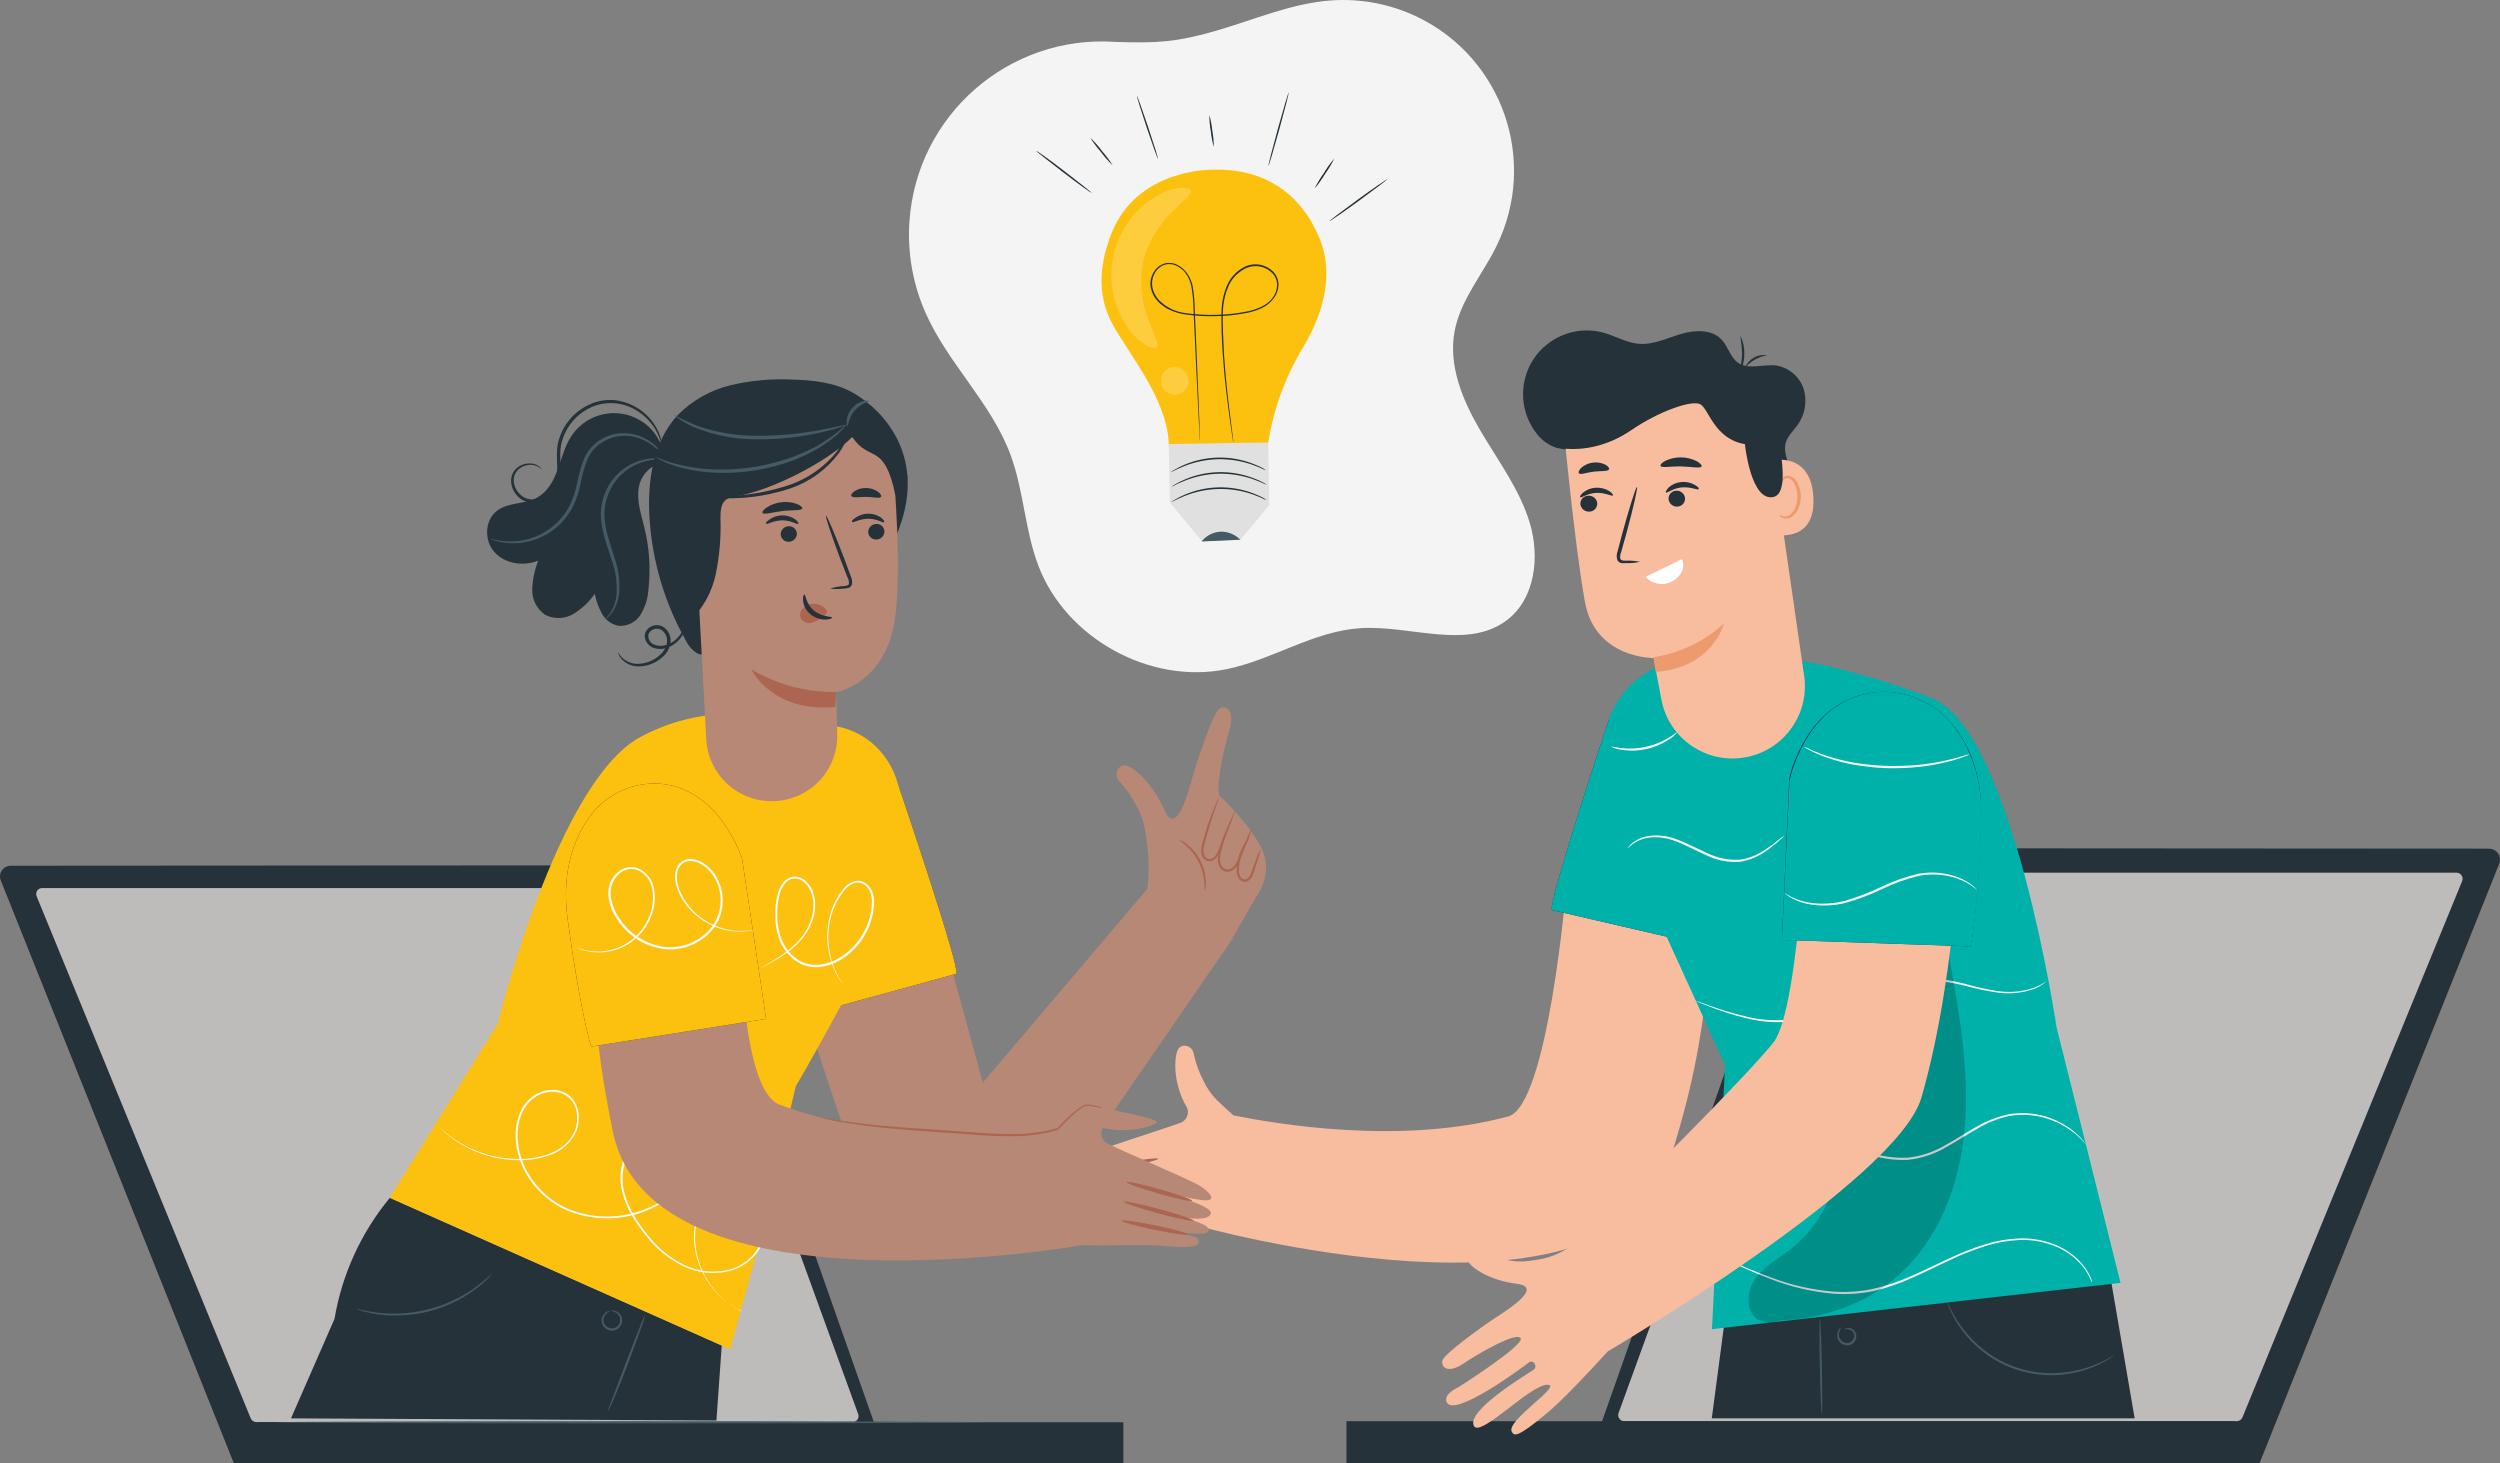 <?xml version="1.0" encoding="utf-8"?>
<svg xmlns="http://www.w3.org/2000/svg" id="Calque_2" data-name="Calque 2" viewBox="0 0 1417.32 829.61">
  <rect x="0" y="0" width="1417.32" height="829.61" fill="#808080" stroke="none"/>
  <defs>
    <style>
      .cls-1 {
        fill: #ab6550;
      }

      .cls-2 {
        fill: #f8bc9e;
      }

      .cls-3 {
        fill: #f5f4f5;
      }

      .cls-4 {
        fill: #fff;
      }

      .cls-5 {
        fill: #fbfbfb;
      }

      .cls-6 {
        fill: #e0e0e0;
      }

      .cls-7 {
        fill: #455a64;
      }

      .cls-8 {
        fill: #b78876;
      }

      .cls-9 {
        fill: #20274c;
      }

      .cls-10 {
        fill: #a36958;
      }

      .cls-11 {
        fill: #bdbcbb;
      }

      .cls-12 {
        fill: #ec9a6e;
      }

      .cls-13 {
        fill: #fcc00e;
      }

      .cls-14 {
        opacity: .2;
      }

      .cls-15 {
        fill: #263239;
      }

      .cls-16 {
        fill: #00b1aa;
      }
    </style>
  </defs>
  <g id="Calque_1-2" data-name="Calque 1">
    <g id="freepik--character-2--inject-2">
      <path class="cls-15" d="M1416.87,489.7l-135.67,339.35h-381.14l121.12-344.01c.88-2.49,3.23-4.16,5.87-4.17l384.02.25c3.45,0,6.25,2.78,6.25,6.23,0,.81-.15,1.61-.46,2.36Z"/>
      <path class="cls-11" d="M1395.87,499.49l-124.55,304.03c-.55,1.34-1.86,2.2-3.31,2.2h-347.05c-1.92.04-3.51-1.48-3.55-3.4,0-.42.06-.84.2-1.24l110.44-304.03c.51-1.4,1.84-2.33,3.33-2.32h361.28c1.92.01,3.47,1.58,3.45,3.5,0,.43-.09.86-.25,1.26Z"/>
      <polygon class="cls-15" points="1281.12 829.59 1277.74 829.59 763.35 829.59 763.35 805.71 1267.06 805.71 1281.12 829.59"/>
      <path class="cls-2" d="M888,502.87s-10.43,124.03-32.91,130.07c-61.18,16.43-131.16,4.27-155.73-.57-2.76-2.47-5.94-5.23-9.55-8.78-3.05-3.09-5.55-6.68-7.4-10.61-2.56-4.81-4.44-9.95-5.6-15.27-.59-4.93-6.78-6.66-8.98-2.69-2.2,3.97-3.11,19.14,5.13,32.96,1.38,3.32-.19,7.13-3.51,8.51-.32.13-.64.24-.98.32-10.38,3.85-46.99,15.22-52.91,18.01-5.25,2.47-10.34,6.96-4.81,7.87s35.77-3.45,35.77-3.45c0,0-39.74,4.93-38.75,10.66.67,3.97,11.37,5.87,37.32,0,0,0-32.71,4.27-36.11,7.7-7.72,7.75,31.67,2.98,31.67,2.98-27.58,3.58-27.28,2.15-27.58,5.92-.22,2.84,6.02,3.97,21.16,4.14,12.33.15,24.96,2.76,43.66,4.02h0s236.44,66.87,268.88-37.17c17.54-56.09,17.64-77.43,23.71-114.19"/>
      <path class="cls-10" d="M657.21,678.82c0,.69-8.31,2.15-18.8,3.23s-19.02,1.43-19.04.72,8.36-2.15,18.8-3.23,18.94-1.41,19.04-.72Z"/>
      <path class="cls-10" d="M656.96,668.09c0,.69-8.78,2.74-19.73,4.56-10.95,1.83-20.13,2.76-20.25,2.1s8.76-2.74,19.73-4.59,20.13-2.76,20.25-2.07Z"/>
      <path class="cls-10" d="M656.61,656.94c.12.69-8.24,2.76-18.67,4.64s-19.02,2.84-19.14,2.17,8.24-2.79,18.67-4.66,19.02-2.84,19.14-2.15Z"/>
      <polygon class="cls-15" points="1194.83 714.56 1210.2 804.08 970.46 804.08 979.64 734.52 1194.83 714.56"/>
      <path class="cls-9" d="M912.39,407.11s-34.86,104.66-32.61,108.83l76.69,17.79-44.08-126.62Z"/>
      <path class="cls-16" d="M912.39,407.11s-34.86,104.66-32.61,108.83l76.69,17.79-44.08-126.62Z"/>
      <path class="cls-16" d="M977.98,603.71l-7.4,149.81,231.6-26.22-36.24-144.8s-24.91-167.89-70.33-186.49c-15.74-6.11-31.83-11.29-48.18-15.52-28.93-8.21-59.23-10.46-89.05-6.61l-4.66.62c-18.88,2.08-34.92,14.73-41.34,32.61,0,0-.81,51.55,15.02,85.69l50.57,110.9Z"/>
      <path class="cls-7" d="M1032.82,801.25c-.35,0-.86-12.16-1.13-27.13-.27-14.97-.22-27.13,0-27.13s.89,12.19,1.16,27.13c.27,14.95.42,27.13-.02,27.13Z"/>
      <path class="cls-7" d="M1045.6,753.69s.25-.39,1.01-.67c2.43-.68,4.95.73,5.63,3.16.13.45.18.92.17,1.38-.06,2.23-1.48,4.19-3.58,4.93-2.09.6-4.34-.03-5.82-1.63-1.16-1.26-1.68-2.99-1.41-4.69.52-2.86,2.27-3.82,2.29-3.68-.71,1.15-1.18,2.43-1.38,3.77-.21,2.59,1.72,4.87,4.31,5.08.54.04,1.08,0,1.61-.15,1.57-.58,2.66-2.01,2.81-3.68.09-1.37-.61-2.67-1.8-3.35-1.17-.65-2.55-.83-3.85-.49Z"/>
      <path class="cls-7" d="M1198.66,768.34c-.28.28-.6.52-.94.72-.89.67-1.82,1.29-2.79,1.85-3.54,2.13-7.29,3.88-11.2,5.2-26.64,9.32-56.23-.22-72.4-23.36-2.38-3.35-4.4-6.95-6.02-10.73-.62-1.33-.94-2.47-1.21-3.13s-.35-1.11-.3-1.13.72,1.46,1.95,4.05c4.43,9.11,10.87,17.09,18.85,23.34,11.66,9.24,26.26,13.95,41.12,13.27,6.03-.23,12-1.29,17.74-3.16,3.87-1.24,7.62-2.84,11.2-4.79,1.29-.79,2.62-1.5,4-2.12Z"/>
      <path class="cls-5" d="M1011.65,473.69c-.84.98-1.76,1.88-2.76,2.69-2.6,2.35-5.36,4.52-8.26,6.49-4.33,3.04-9.32,5.01-14.55,5.75-6.47.37-12.93-.93-18.75-3.77-6.24-2.74-11.84-5.92-17.27-7.89-4.75-1.93-9.9-2.66-15-2.12-3.43.38-6.7,1.65-9.5,3.68-1.92,1.48-2.74,2.61-2.84,2.47.13-.31.32-.59.54-.84.59-.76,1.26-1.46,2-2.07,2.78-2.26,6.12-3.7,9.67-4.17,5.25-.69,10.59-.04,15.52,1.9,5.6,1.95,11.25,5.13,17.39,7.82,5.63,2.77,11.86,4.07,18.13,3.77,5.08-.65,9.94-2.47,14.18-5.33,2.92-1.89,5.74-3.93,8.44-6.12.96-.83,1.98-1.58,3.06-2.24Z"/>
      <path class="cls-5" d="M950.9,415.1c-1.22,1.57-2.73,2.9-4.44,3.92-8.04,5.46-17.87,7.61-27.45,5.99-1.98-.21-3.91-.8-5.67-1.73,0-.2,2.24.42,5.8.84,9.35,1.06,18.79-1.01,26.84-5.87,3.08-1.85,4.79-3.33,4.93-3.16Z"/>
      <path class="cls-5" d="M1160.3,556.22c-.5.49-1.04.94-1.6,1.36-1.65,1.18-3.43,2.18-5.3,2.96-7.05,2.55-14.64,3.23-22.03,2-5.07-.76-10.09-1.8-15.05-3.11-5.67-1.53-11.44-2.65-17.27-3.33-6.4-.55-12.84-.08-19.09,1.38-6.75,1.62-13.36,3.82-19.73,6.56-13.15,5.45-25.58,11.4-37.86,13.94-10.86,2.27-22.1,1.98-32.83-.84-7.19-1.8-14.25-4.06-21.14-6.78l-5.62-2.24c-.65-.24-1.29-.53-1.9-.86.68.15,1.35.36,2,.62l5.7,2.02c6.92,2.53,13.99,4.66,21.16,6.36,10.61,2.65,21.69,2.85,32.39.57,12.09-2.47,24.42-8.49,37.62-13.99,6.42-2.77,13.08-4.97,19.88-6.59,6.38-1.47,12.96-1.92,19.49-1.33,5.83.73,11.61,1.89,17.27,3.48,4.87,1.34,9.81,2.42,14.8,3.26,7.26,1.3,14.73.75,21.73-1.58,2.61-.98,5.09-2.28,7.4-3.85Z"/>
      <path class="cls-5" d="M976.75,647.84s0-.17.32-.47l1.06-1.36c1.46-1.63,3.12-3.07,4.93-4.29,2.89-1.94,6.06-3.43,9.4-4.39,4.43-1.26,9.03-1.83,13.64-1.68,10.31.15,21.93,4.42,34.12,9.87,6.34,2.92,12.84,5.49,19.46,7.7,7.06,2.41,14.51,3.46,21.95,3.08,7.41-.8,14.55-3.17,20.97-6.96,6.39-3.45,12.21-7.4,18.11-10.63,5.54-3.24,11.55-5.59,17.81-6.96,13.64-2.42,27.65,1.43,38.14,10.48,2.26,1.9,4.26,4.09,5.94,6.51-.16-.12-.3-.26-.42-.42-.32-.32-.69-.74-1.13-1.23-.6-.7-1.24-1.36-1.92-1.97-.88-.88-1.81-1.7-2.79-2.47-6.16-5.05-13.5-8.44-21.34-9.87-5.38-.97-10.9-.97-16.28,0-6.13,1.38-12.01,3.72-17.42,6.93-5.85,3.23-11.64,7.2-18.08,10.71-6.57,3.89-13.89,6.32-21.49,7.13-7.61.37-15.22-.7-22.42-3.16-6.66-2.25-13.19-4.86-19.56-7.82-12.14-5.48-23.58-9.74-33.7-10.04-4.51-.18-9.03.31-13.39,1.48-3.29.89-6.43,2.28-9.3,4.12-2.44,1.61-4.66,3.52-6.61,5.7Z"/>
      <path class="cls-5" d="M1185.93,726.97c-1.16-2.81-2.63-5.48-4.37-7.97-5.08-6.59-12.1-11.41-20.08-13.76-5.43-1.74-11.13-2.5-16.82-2.24-6.55.31-13.02,1.48-19.27,3.48-6.92,2.2-13.68,4.89-20.23,8.04-6.86,3.18-13.86,6.76-21.26,9.99-7.13,3.25-14.56,5.78-22.2,7.52-7.21,1.43-14.57,1.91-21.9,1.43-12.39-1.03-24.57-3.86-36.14-8.41-9.87-3.72-17.61-7.4-22.97-9.87l-6.09-2.96-1.58-.81-.52-.32c.21.03.41.1.59.2l1.6.69,6.22,2.76c5.38,2.47,13.17,5.85,23.06,9.47,11.5,4.38,23.57,7.09,35.84,8.07,7.22.45,14.47-.05,21.56-1.48,7.63-1.7,15.07-4.18,22.2-7.4,7.4-3.21,14.36-6.76,21.26-9.87,6.6-3.16,13.42-5.85,20.4-8.04,6.34-2,12.92-3.15,19.56-3.4,5.86-.22,11.71.62,17.27,2.47,8.1,2.49,15.18,7.51,20.2,14.33,1.3,1.87,2.38,3.88,3.23,5.99.22.69.42,1.23.57,1.68-.04.14-.09.28-.15.42Z"/>
      <g class="cls-14">
        <path d="M1009.41,748.56c23.51-.94,47.04-8.78,65.02-23.95,24.67-20.77,36.78-53.38,39.47-85.5,2.69-32.12-3.03-64.14-8.73-95.96-22.01,30.84-39.9,64.43-53.21,99.9-8.73,23.29-16.4,48.72-35.74,64.33-6.91,5.57-15.15,9.74-20.55,16.77s-6.56,18.62.62,23.85l6.36,2.07"/>
      </g>
      <path class="cls-2" d="M839.55,709.57c4.69,2.27,9.67,3.87,14.8,4.76,4.05.88,8.22,1.06,12.33.54,1.92-.25,3.72-.52,5.45-.79,7.94-1.28,15.37-4.76,21.44-10.04,26.71-23.21,99.04-96.57,111.94-113.17,15.54-19.96,19.91-151.88,19.91-151.88l86.78,14.21s-1.55,95.07-22.89,169.05c-13.59,47.04-177.61,143.81-177.8,143.91-12.16,13.32-25.83,27.75-34.24,34.78-17.49,14.65-18.82,13.12-20.18,10.78-3.65-6.24,29.77-26.94,20.01-26.67-9.77.27-37.94,30.07-41.49,23.38-4.64-8.73,30.79-29.75,33.65-31.75s0-6.22-2.47-4.27c-3.58,2.79-41.93,31.23-46.52,22.72-2.47-4.74,6.34-8.56,6.34-8.56,0,0,37.82-23.95,35.5-27.9s-25.01,9.3-32.36,14.33-12.53,3.55-12.09-1.48c.32-3.43,22.4-19.39,29.77-24.2,7.38-4.81,27.78-17.64,12.56-19.49s-26.2-9.05-27.82-13.05,3.33-7.75,7.4-5.23Z"/>
      <path class="cls-9" d="M1058.1,393.25c16.6-3.4,33.79,1.89,45.61,14.04,10.11,10.53,20.28,28.17,19.41,56.12-1.7,54.54-5.99,73.14-5.99,73.14l-106.93-3.7,4.19-91.64s8.26-40.48,43.71-47.95Z"/>
      <path class="cls-16" d="M1058.1,393.25c16.6-3.4,33.79,1.89,45.61,14.04,10.11,10.53,20.42,29.6,19.56,57.5-1.68,54.54-6.14,71.76-6.14,71.76l-106.93-3.7,4.34-90.23s8.12-41.89,43.56-49.36Z"/>
      <path class="cls-5" d="M1121.18,504.77c0,.12-1.23-1.09-3.6-2.76-3.42-2.29-7.22-3.96-11.22-4.93-5.93-1.48-12.11-1.69-18.13-.62-7.3,1.72-14.39,4.24-21.14,7.52-6.84,3.3-13.97,5.99-21.29,8.02-6.08,1.43-12.36,1.73-18.55.89-4.18-.55-8.21-1.89-11.89-3.95-.99-.57-1.93-1.22-2.81-1.95-.33-.22-.63-.49-.89-.79,0-.12,1.33.94,3.92,2.29,3.7,1.83,7.69,3.02,11.79,3.5,6.07.69,12.22.3,18.16-1.16,7.23-2.07,14.27-4.76,21.04-8.04,6.85-3.31,14.05-5.83,21.46-7.52,6.18-1.04,12.51-.72,18.55.94,4.07,1.09,7.9,2.94,11.27,5.45.88.69,1.71,1.46,2.47,2.29.32.24.6.51.86.81Z"/>
      <path class="cls-5" d="M1116.81,427.56c-1.13.6-2.31,1.1-3.53,1.5-1.13.47-2.47.94-4.24,1.46s-3.58,1.11-5.72,1.58c-5.02,1.23-10.11,2.13-15.24,2.69-6.3.63-12.64.86-18.97.69-6.32-.25-12.62-.94-18.85-2.07-5.08-.96-10.08-2.31-14.95-4.05-1.88-.63-3.73-1.37-5.53-2.22-1.39-.57-2.74-1.23-4.05-1.97-1.16-.54-2.26-1.21-3.28-1.97,1.21.42,2.38.93,3.5,1.53,1.33.66,2.7,1.25,4.09,1.75,1.81.78,3.66,1.45,5.55,2.02,4.84,1.59,9.79,2.85,14.8,3.75,6.18,1.05,12.41,1.7,18.67,1.95,6.27.17,12.55-.02,18.8-.59,5.09-.53,10.15-1.35,15.15-2.47,2.17-.42,4.07-.91,5.75-1.38s3.13-.84,4.29-1.23c1.22-.44,2.47-.76,3.75-.96Z"/>
      <path class="cls-15" d="M1001.69,274.57c-.43,4.06,2.52,7.71,6.58,8.14,1.72.18,3.45-.24,4.89-1.21,4.39-3.16,3.95-9.87,2.2-14.8s-4.42-10.41-2.98-15.61c1.11-3.97,4.39-6.91,6.78-10.26,4.26-5.94,5.49-13.54,3.33-20.52-2.38-6.95-8.42-12.01-15.69-13.12-7.28-.84-15.57,2.64-21.53-1.6-4.34-3.06-5.53-9.03-9.13-12.95-5.57-6.07-15.32-5.65-23.24-3.28s-15.71,6.27-23.95,5.53c-6.86-.59-13.02-4.37-19.73-6.24-19.24-5.31-39.14,5.98-44.45,25.21-2.94,10.66-.84,22.09,5.7,31,3.05,4.49,7.58,7.76,12.8,9.23"/>
      <path class="cls-2" d="M989.6,429.33h0c-22.25,4.08-43.61-10.61-47.76-32.86-2.47-12.7-4.34-23.43-4.34-23.43,0,0-33.03.49-38.93-31.62-5.9-32.12-12.48-102.67-12.48-102.67l-.42-4.27c34.53-22.37,78.94-20.77,115.35-1.5l1.09,6.64,20.89,144.75c2.41,21.44-12.18,41.09-33.4,44.97Z"/>
      <path class="cls-4" d="M953.54,317l-20.65,10.01c3.88,4.31,10.23,5.33,15.27,2.47,9.03-5.23,5.38-12.48,5.38-12.48Z"/>
      <path class="cls-12" d="M937.36,372.6c14.91-2.26,28.81-8.9,39.94-19.07,0,0-5.97,24.84-38.58,27.41l-1.36-8.34Z"/>
      <path class="cls-2" d="M1003.66,261.27c.67-.35,23.68-5.87,24.45,21.9s-27.55,19.36-27.63,18.57,3.18-40.48,3.18-40.48Z"/>
      <path class="cls-12" d="M1008.82,291.76c.12,0,.49.32,1.33.69,1.16.46,2.46.46,3.63,0,2.89-1.16,5.23-5.9,5.23-10.9,0-2.39-.52-4.74-1.53-6.91-.59-1.74-1.99-3.09-3.75-3.6-1.15-.27-2.33.32-2.81,1.41-.37.79-.17,1.33-.32,1.38s-.62-.44-.42-1.6c.15-.69.52-1.32,1.06-1.78.75-.59,1.69-.87,2.64-.76,2.34.39,4.3,1.97,5.18,4.17,1.25,2.37,1.9,5.01,1.9,7.7,0,5.6-2.76,10.93-6.73,12.19-1.5.49-3.13.26-4.44-.62-.89-.69-1.06-1.31-.96-1.36Z"/>
      <path class="cls-15" d="M880.52,253.16s20.79,6.76,44.4-9.37c15.52-10.61,34.39-17.27,39.12-14.55,4.74,2.71,7.99,19.73,25.19,22.55,0,0,3.33,32.91,16.23,29.95,12.9-2.96-2.2-52.54-2.2-52.54l-32.83-17.46-35.77-1.8-37.86,9.55-20.03,16.23,3.75,17.46Z"/>
      <path class="cls-15" d="M1001.89,201.36c-4.91.9-9.39,3.42-12.7,7.15,2.11-5,7.33-7.94,12.7-7.15Z"/>
      <path class="cls-15" d="M986.69,190.43c1.57,3.15,2.33,6.64,2.22,10.16.05,2.52-.37,5.03-1.23,7.4-.28,1-.79,1.93-1.5,2.69.81-3.28,1.29-6.64,1.46-10.01-.1-5.62-1.23-10.14-.94-10.24Z"/>
      <path class="cls-15" d="M895.96,285.52c.12,2.61,2.32,4.64,4.93,4.54,2.51.05,4.58-1.93,4.64-4.44,0-.03,0-.05,0-.08-.11-2.55-2.23-4.56-4.79-4.51-2.49-.15-4.63,1.75-4.78,4.23,0,.08,0,.17,0,.25Z"/>
      <path class="cls-15" d="M895.84,281.9c.62.59,4.05-2.24,9.13-2.47s8.93,2.12,9.45,1.46c.25-.27-.39-1.36-2.07-2.47-2.27-1.41-4.93-2.08-7.6-1.92-2.64.11-5.17,1.07-7.23,2.74-1.5,1.26-1.97,2.39-1.68,2.66Z"/>
      <path class="cls-15" d="M945.94,282.91c.22,2.52,2.4,4.42,4.93,4.29,2.49-.04,4.48-2.09,4.44-4.58,0-.04,0-.09,0-.13-.22-2.52-2.4-4.42-4.93-4.29-2.48.02-4.47,2.05-4.45,4.53,0,.06,0,.12,0,.18Z"/>
      <path class="cls-15" d="M944.46,279.23c.64.54,3.95-2.47,9-2.91s9.03,1.68,9.52,1.01-.47-1.36-2.2-2.47c-2.34-1.31-5.03-1.86-7.7-1.58-2.62.26-5.1,1.34-7.08,3.08-1.36,1.46-1.8,2.61-1.55,2.86Z"/>
      <path class="cls-15" d="M929.83,318.53c-2.75-.57-5.56-.8-8.36-.67-1.31,0-2.47-.15-2.86-1.01-.23-1.33-.06-2.69.49-3.92.91-3.23,1.87-6.64,2.86-10.21,3.95-14.5,6.66-26.39,6.07-26.57s-4.24,11.54-8.24,26.02c-.94,3.58-1.85,6.98-2.69,10.26-.67,1.63-.73,3.45-.17,5.13.48.87,1.32,1.49,2.29,1.68.74.09,1.48.09,2.22,0,2.81.13,5.63-.11,8.39-.72Z"/>
      <path class="cls-15" d="M941.4,264.11c.64,1.33,5.62.2,11.62.32s10.98,1.31,11.64,0c.3-.62-.67-1.83-2.74-2.96-5.55-2.81-12.09-2.9-17.71-.25-2.1,1.09-3.08,2.27-2.81,2.89Z"/>
      <path class="cls-15" d="M895.12,268.31c1.01,1.06,4.37-.47,8.56-.94s7.82,0,8.51-1.26c.3-.62-.37-1.73-2.02-2.66-4.53-2.23-9.95-1.53-13.76,1.78-1.28,1.33-1.7,2.57-1.28,3.08Z"/>
    </g>
    <g id="freepik--character-1--inject-2">
      <path class="cls-15" d="M.41,499.07l132.19,330.54h371.05l-117.89-334.98c-.84-2.44-3.14-4.07-5.72-4.07l-374.01.25c-3.35.02-6.05,2.75-6.04,6.1,0,.74.14,1.47.41,2.16Z"/>
      <path class="cls-11" d="M20.76,508.1l121.39,296.01c.54,1.29,1.81,2.13,3.21,2.12h337.94c1.88.02,3.42-1.49,3.44-3.37,0-.39-.06-.78-.19-1.15l-107.55-296.01c-.51-1.35-1.81-2.25-3.26-2.24H23.97c-1.87-.04-3.41,1.44-3.45,3.31,0,.45.07.91.24,1.33Z"/>
      <polygon class="cls-15" points="132.6 829.59 135.91 829.59 636.86 829.59 636.86 806.33 146.32 806.33 132.6 829.59"/>
      <path class="cls-8" d="M712.59,507.68s9.25-12.01,3.01-25.85c-6.24-13.84-23.04-29.6-23.04-29.6-4.93-1.26,1.58-29.13,4.42-38.38s-.35-14.26-5.4-12.33c-3.43,1.38-12.78,29.43-15.37,38.6-1.41,4.93-4.05,14.8-7.25,20.28-2.66,4.46-5.72,5.87-8.81-1.13-6.78-15.44-17.69-24.82-22.2-25.33s-6.88,5.9-3.01,9.4c3.82,4.21,7.05,8.92,9.6,14.01,2.22,4,3.76,8.34,4.54,12.85.67,3.9,1.13,7.4,1.5,10.51.84,7.75.78,15.57-.2,23.31l-93.19,109.77-20.28-74.32-1.87-5.72-79.97,29.75c-2.47.62,17.27,58.83,29.6,94.99,6.13,17.91,19.7,32.3,37.22,39.47h0c28.01,11.47,60.23,2.3,78-22.2l99.48-144.43-2.15-1.46,2.02.91,13.35-23.09Z"/>
      <path class="cls-1" d="M700.1,459.4c-.15.93-.42,1.84-.79,2.71l-2.64,7.23-4.02,10.76c-.67,2.21-1.7,4.3-3.03,6.19-.88,1.04-2.09,1.73-3.43,1.95-1.45.19-2.9-.39-3.82-1.53-.87-1.06-1.37-2.38-1.43-3.75-.03-1.25.11-2.49.42-3.7.57-2.29,1.16-4.46,1.75-6.54,1.21-4.14,2.47-7.79,3.63-10.83s2.2-5.48,2.96-7.13c.33-.88.78-1.71,1.33-2.47-.2.92-.49,1.82-.86,2.69-.62,1.7-1.53,4.17-2.47,7.23-.94,3.06-2.22,6.73-3.35,10.85-.57,2.07-1.13,4.24-1.65,6.49-.77,2.11-.49,4.47.76,6.34.64.81,1.64,1.23,2.66,1.11,1.03-.18,1.97-.71,2.66-1.5,1.25-1.78,2.22-3.74,2.86-5.82l4.29-10.56,3.01-7.08c.3-.92.68-1.8,1.16-2.64Z"/>
      <path class="cls-1" d="M709.53,470.23c-.11.85-.34,1.68-.69,2.47-.52,1.5-1.33,3.65-2.47,6.31s-2.22,5.82-3.65,9.32c-.7,1.98-1.99,3.71-3.7,4.93-.97.67-2.13,1.01-3.31.99-1.24-.06-2.41-.59-3.28-1.48-1.59-1.71-2.33-4.05-2.02-6.36.22-2,.62-3.97,1.21-5.9.89-3.24,1.99-6.41,3.31-9.5,1.11-2.61,2.15-4.69,2.89-6.12.33-.76.76-1.47,1.28-2.12.2,0-1.31,3.28-3.33,8.58-1.18,3.1-2.18,6.26-3.01,9.47-.52,1.86-.88,3.76-1.09,5.67-.26,1.94.34,3.9,1.65,5.35,1.35,1.29,3.42,1.43,4.93.35,1.5-1.09,2.64-2.6,3.28-4.34l3.9-9.2c1.11-2.61,2.05-4.71,2.71-6.17.35-.82.82-1.58,1.38-2.27Z"/>
      <path class="cls-1" d="M714.71,481.21c-.4,2.4-1.03,4.75-1.87,7.03-.67,2.17-1.41,4.69-2.47,7.52-.49,1.66-1.62,3.06-3.13,3.9-.92.4-1.96.4-2.89,0-.92-.37-1.69-1.01-2.22-1.85-.86-1.59-1.21-3.41-.99-5.2.19-4.29,1.29-8.5,3.23-12.33.81-1.6,1.78-3.11,2.89-4.51.79-.99,1.31-1.48,1.38-1.43s-1.63,2.29-3.45,6.34c-1.04,2.37-1.81,4.85-2.29,7.4-.27,1.49-.43,3-.49,4.51-.17,1.54.12,3.09.81,4.46.66,1.27,2.18,1.83,3.5,1.28,1.19-.7,2.08-1.83,2.47-3.16.94-2.69,1.83-5.16,2.64-7.4.77-2.26,1.74-4.46,2.89-6.56Z"/>
      <path class="cls-1" d="M682.98,505.01c-.22,0,0-1.95-.25-4.93-.66-8.04-4.42-15.51-10.48-20.82-2.32-2.02-4-2.98-3.9-3.16,1.65.48,3.18,1.33,4.46,2.47,6.67,5.15,10.65,13.04,10.83,21.46.13,1.69-.1,3.39-.67,4.98Z"/>
      <path class="cls-15" d="M164.97,804.11l241.2,1.23,3.01-42.55-188.16-83.72c-16.3,19.73-27.12,43.41-31.38,68.65l-24.67,56.39"/>
      <path class="cls-7" d="M278.86,722.21c-.63.9-1.36,1.73-2.17,2.47-.88.95-1.82,1.84-2.81,2.66-1.25,1.16-2.57,2.25-3.95,3.26-1.63,1.28-3.33,2.46-5.11,3.53-2,1.28-4.07,2.46-6.19,3.53-9.78,4.94-20.52,7.7-31.48,8.07-2.37.13-4.75.13-7.13,0-2.07-.1-4.13-.31-6.17-.64-1.66-.22-3.31-.54-4.93-.96-1.27-.24-2.53-.57-3.75-.99-1.07-.24-2.1-.62-3.08-1.11,0-.27,4.51,1.23,11.99,2.17,1.85.2,3.9.44,6.09.47s4.56,0,7.03,0c10.74-.57,21.25-3.29,30.91-8.02,2.2-1.13,4.29-2.17,6.17-3.35,1.76-1.04,3.46-2.17,5.11-3.38,6.09-4.44,9.27-7.89,9.47-7.7Z"/>
      <path class="cls-7" d="M344.45,800.53c.79-2.79,1.77-5.52,2.91-8.19,2.05-5.33,4.61-12.11,7.4-19.59s5.53-14.21,7.62-19.54c.95-2.75,2.1-5.42,3.45-7.99-.65,2.83-1.53,5.61-2.61,8.31-1.78,4.93-4.32,12.01-7.25,19.73s-5.72,14.53-7.84,19.46c-1.06,2.47-1.95,4.44-2.61,5.8-.26.71-.62,1.38-1.06,2Z"/>
      <path class="cls-7" d="M345.8,743.25c-1.38.65-2.52,1.73-3.23,3.08-.69,1.41-.61,3.08.22,4.42,1.28,2.25,4.14,3.03,6.39,1.75,1.16-.66,1.99-1.8,2.27-3.11.38-1.52-.05-3.13-1.13-4.27-1.1-1.05-2.49-1.74-4-1.97,0,0,.44-.25,1.31-.2,1.25.12,2.42.66,3.33,1.53,1.45,1.31,2.07,3.3,1.63,5.2-.59,3.15-3.62,5.22-6.76,4.63-1.72-.32-3.21-1.41-4.04-2.95-.99-1.68-.99-3.77,0-5.45.59-1.1,1.54-1.97,2.69-2.47.81-.32,1.31-.27,1.33-.2Z"/>
      <path class="cls-9" d="M508.93,444.06s35.27,103.75,33.28,107.99l-71.36,19.56,38.09-127.56Z"/>
      <path class="cls-13" d="M508.93,444.06s35.27,103.75,33.28,107.99l-71.36,19.56,38.09-127.56Z"/>
      <path class="cls-13" d="M451.11,615.97l-22.52,95.54-14.63,53.45-193.02-85.89,61.27-98.67s33.55-137.23,80.88-162.58c34.41-18.45,63.64-12.04,68.01-12.04l41.12,5.7c.91.12,1.8.27,2.69.44,21.93,4.32,36.8,24.82,35.67,47.11-.89,17.86-3.87,48.08-13.72,70.67-13.2,30.37-45.76,86.26-45.76,86.26Z"/>
      <path class="cls-5" d="M421.11,743.52l-1.41-.64c-1.38-.64-2.71-1.36-4-2.17-4.96-3.1-9.29-7.1-12.78-11.79-5.61-7.43-8.91-16.36-9.47-25.65-.35-5.83.77-11.65,3.28-16.92,1.36-2.89,3.27-5.49,5.62-7.65,2.52-2.28,5.63-3.81,8.98-4.42,11.59-1.17,21.93,7.27,23.11,18.86,0,.02,0,.04,0,.06.3,4.01-.43,8.02-2.12,11.67-3.55,7.74-10.37,13.49-18.6,15.66-8.66,2.18-17.81,1.31-25.9-2.47-8.38-4.02-15.71-9.93-21.41-17.27-3.01-3.69-5.74-7.61-8.14-11.72-2.51-4.2-4.39-8.75-5.57-13.49-1.21-4.85-1.26-9.92-.17-14.8,1.1-5.05,3.81-9.61,7.72-13,4.15-3.38,9.49-4.93,14.8-4.29,2.66.29,5.21,1.25,7.4,2.79,2.15,1.6,3.84,3.72,4.93,6.17,2.07,4.95,2.17,10.5.27,15.52-1.95,4.84-5.23,9.03-9.45,12.09-16.48,11.44-37.61,13.84-56.24,6.39-8.56-3.67-15.93-9.65-21.29-17.27-5.16-7.22-8.07-15.8-8.36-24.67-.12-4.26.57-8.5,2.02-12.51,1.41-3.92,3.86-7.38,7.08-10.01,3.18-2.49,7.06-3.93,11.1-4.12,3.95-.25,7.83,1.09,10.78,3.72,2.71,2.61,4.39,6.12,4.74,9.87.39,3.54-.14,7.11-1.53,10.38-2.86,5.98-7.98,10.59-14.23,12.8-5.42,2.05-11.17,3.1-16.97,3.11-9.27.12-18.45-1.75-26.94-5.48-5.33-2.34-10.32-5.41-14.8-9.13-1.55-1.28-2.66-2.32-3.38-3.03s-1.09-1.11-1.09-1.11c0,0,.42.32,1.18,1.01s1.87,1.7,3.43,2.94c11.82,9.37,26.53,14.35,41.61,14.09,5.7-.03,11.35-1.1,16.68-3.16,2.88-1.15,5.56-2.74,7.94-4.71,2.51-2.05,4.48-4.69,5.75-7.67,1.31-3.11,1.81-6.51,1.43-9.87-.34-3.52-1.92-6.8-4.46-9.25-2.77-2.43-6.39-3.65-10.06-3.4-3.83.18-7.5,1.55-10.51,3.92-3.05,2.53-5.37,5.84-6.71,9.57-1.39,3.87-2.04,7.97-1.9,12.09.29,8.66,3.14,17.04,8.19,24.08,5.23,7.45,12.44,13.3,20.82,16.87,18.21,7.28,38.86,4.93,54.96-6.27,4.03-2.92,7.16-6.91,9.03-11.52,1.78-4.7,1.7-9.9-.25-14.53-1-2.26-2.58-4.22-4.59-5.67-2.03-1.37-4.37-2.21-6.81-2.47-4.92-.54-9.84.91-13.69,4.02-3.73,3.2-6.33,7.53-7.4,12.33-1.06,4.71-1.01,9.6.15,14.28,2.27,9.37,7.72,17.49,13.47,24.67,5.58,7.19,12.75,13,20.94,16.97,7.84,3.67,16.71,4.54,25.11,2.47,7.92-2.07,14.5-7.58,17.91-15.02,1.65-3.46,2.36-7.3,2.07-11.13-1.04-11.05-10.84-19.17-21.9-18.13-.01,0-.02,0-.03,0-3.19.56-6.15,2-8.56,4.17-2.28,2.1-4.14,4.61-5.48,7.4-2.45,5.14-3.58,10.81-3.28,16.5.5,9.19,3.69,18.02,9.18,25.41,3.41,4.69,7.65,8.72,12.51,11.89,1.26.82,2.56,1.56,3.9,2.24l1.38.39Z"/>
      <path class="cls-5" d="M479.03,559.23s-.17-.17-.47-.54l-1.31-1.63c-1.6-2.16-2.97-4.48-4.12-6.91-4.13-9.1-5.22-19.29-3.11-29.06,1.37-6.79,4.51-13.1,9.1-18.28,1.38-1.41,3.07-2.48,4.93-3.11,2-.64,4.17-.44,6.02.57,1.84,1.05,3.3,2.64,4.19,4.56.85,1.94,1.3,4.04,1.31,6.17-.08,8.84-3.17,17.38-8.76,24.22-2.9,3.64-6.43,6.71-10.43,9.08-4.13,2.5-8.84,3.89-13.67,4.05-4.89.04-9.63-1.71-13.32-4.93-3.56-3.06-6.25-7.01-7.79-11.45-1.46-4.24-2.16-8.69-2.1-13.17-.08-4.28.45-8.55,1.58-12.68.59-2.02,1.55-3.92,2.81-5.6,1.26-1.72,3.1-2.93,5.18-3.4,2.04-.4,4.16-.02,5.94,1.06,1.66,1.03,3.07,2.41,4.14,4.05,1,1.52,1.76,3.18,2.24,4.93.47,1.71.73,3.48.76,5.25.07,3.32-.48,6.63-1.63,9.74-1.98,5.35-5.23,10.13-9.47,13.94-3.16,2.85-6.59,5.37-10.24,7.55-3.01,1.8-5.4,3.06-7.03,3.9l-1.85.94c-.21.13-.43.23-.67.3l.59-.39,1.8-1.06c1.58-.91,3.95-2.24,6.88-4.09,3.58-2.23,6.93-4.8,10.01-7.67,4.09-3.76,7.21-8.46,9.1-13.69,1.07-3.02,1.58-6.22,1.5-9.42-.04-1.67-.31-3.33-.79-4.93-.44-1.69-1.16-3.29-2.12-4.74-.97-1.5-2.28-2.76-3.82-3.68-1.53-.95-3.37-1.27-5.13-.91-3.65.74-5.97,4.49-7.13,8.24-1.05,4.03-1.55,8.17-1.48,12.33-.04,4.34.66,8.65,2.07,12.75,1.46,4.22,4.02,7.97,7.4,10.88,3.46,3.02,7.91,4.66,12.51,4.61,4.6-.17,9.08-1.5,13.02-3.87,3.87-2.28,7.3-5.25,10.11-8.76,5.4-6.62,8.41-14.87,8.53-23.41,0-1.96-.4-3.9-1.18-5.7-.78-1.7-2.06-3.12-3.68-4.07-1.58-.86-3.44-1.04-5.16-.52-1.68.59-3.2,1.56-4.44,2.84-4.53,5.03-7.66,11.17-9.08,17.79-1.24,5.43-1.48,11.04-.69,16.55.57,4.17,1.7,8.24,3.35,12.11,1.11,2.42,2.4,4.74,3.87,6.96l1.21,1.7c.35.42.47.59.44.62Z"/>
      <path class="cls-8" d="M419.96,530.2s0,87.72,21.95,96.03c59.72,22.6,131.16,17.39,156.29,15.02,3.01-2.1,6.49-4.66,10.43-7.87l8.31-6.93s39.47,7.52,38.88,9.6-15.39,6.86-30.64,3.43c-1.71,3.21-.5,7.2,2.71,8.91.3.16.62.3.94.41,10.04,4.93,45.61,19.96,51.26,23.36,4.93,3.03,9.67,8.02,4.05,8.36-5.62.35-35.55-7.03-35.55-7.03,0,0,39.47,8.88,37.84,14.55-1.09,3.92-12.01,4.76-37.47-3.7,0,0,32.39,7.55,35.47,11.35,6.98,8.53-32.07-.2-32.07-.2,27.31,6.36,27.13,4.93,27.13,8.71,0,2.86-6.44,3.38-21.63,2.05-12.33-1.09-25.33.27-44.23-.35h0s-243.94,43.44-266.14-64.18c-11.99-58.04-9.87-79.45-12.33-116.95"/>
      <path class="cls-1" d="M635.82,692.07c-.17.67,8.14,2.96,18.55,5.13s18.92,3.31,19.04,2.61-8.19-2.98-18.53-5.13c-10.34-2.15-18.77-3.31-19.07-2.61Z"/>
      <path class="cls-1" d="M637.15,681.31c-.17.69,8.53,3.63,19.44,6.59s19.93,4.79,20.1,4.09-8.51-3.63-19.44-6.56c-10.93-2.94-19.91-4.79-20.1-4.12Z"/>
      <path class="cls-1" d="M638.58,670.16c-.2.69,7.99,3.6,18.28,6.54s18.8,4.76,18.99,4.07-7.99-3.6-18.28-6.54c-10.29-2.94-18.77-4.74-18.99-4.07Z"/>
      <path class="cls-9" d="M374.96,444.38c-16.08-1.4-31.69,5.86-40.97,19.07-8.29,11.59-15.91,30.24-12.16,57.89,7.4,53.97,13.3,71.98,13.3,71.98l99.19-15.71-13.57-90.53s-11.96-39.3-45.78-42.7Z"/>
      <path class="cls-13" d="M374.96,444.38c-16.08-1.4-31.69,5.86-40.97,19.07-8.29,11.59-15.91,30.24-12.16,57.89,7.4,53.97,13.3,71.98,13.3,71.98l99.19-15.71-13.57-90.53s-11.96-39.3-45.78-42.7Z"/>
      <path class="cls-1" d="M624.87,628.1c-.71-.03-1.42-.12-2.12-.27-1.38-.22-3.45-.64-6.04-1.01-1.41.12-2.75.65-3.85,1.53-1.43.97-2.78,2.03-4.07,3.18-3.14,2.83-6.11,5.83-8.9,9h0c-7.68,2.25-15.63,3.47-23.63,3.6-9.42.11-18.84-.28-28.22-1.16-22.74-1.6-43.41-2.86-58.26-4.93-7.4-.99-13.39-2.02-17.49-2.89-2.07-.39-3.63-.81-4.71-1.06-.56-.11-1.1-.26-1.63-.47.57,0,1.13.08,1.68.22l4.74.81c4.12.72,10.11,1.6,17.54,2.47,14.8,1.83,35.45,2.96,58.24,4.56,9.87.76,19.36,1.46,28.1,1.23,7.9-.09,15.75-1.22,23.36-3.35l-.22.15c2.85-3.16,5.9-6.15,9.13-8.93,1.33-1.16,2.75-2.22,4.24-3.16,1.23-.94,2.72-1.48,4.27-1.53,2.66.49,4.64.99,6.02,1.28.64.18,1.26.42,1.85.72Z"/>
      <path class="cls-5" d="M427.5,527.09c-.24.11-.5.18-.76.22l-2.29.49-3.77.37c-1.74.04-3.48-.03-5.2-.22-7.74-.87-15.04-4.06-20.94-9.15-2.57-2.13-4.82-4.63-6.68-7.4-2.13-3.03-3.69-6.43-4.61-10.01-.48-1.93-.64-3.93-.47-5.92.15-2.13.96-4.17,2.32-5.82,1.53-1.66,3.66-2.63,5.92-2.69,2.25,0,4.46.55,6.44,1.6,4.08,2.24,7.36,5.68,9.4,9.87,2.17,4.33,3.14,9.16,2.81,13.99-.29,5.06-2.1,9.91-5.2,13.91-6.67,8.45-17.2,12.89-27.9,11.77-10.59-1.4-20.07-7.24-26.1-16.06-3.02-4.04-4.91-8.81-5.5-13.81-.27-2.5.01-5.03.84-7.4.84-2.29,2.21-4.34,4-5.99,1.73-1.66,3.92-2.77,6.29-3.16,2.31-.36,4.68.03,6.76,1.11,3.93,2.09,6.75,5.81,7.7,10.16.91,3.94.91,8.03,0,11.96-.83,3.61-2.25,7.05-4.22,10.19-6,9.65-16.74,15.31-28.1,14.8-3.01-.09-6-.64-8.86-1.6-1-.32-1.96-.72-2.89-1.21,0,0,1.01.39,2.98.96,2.84.85,5.79,1.3,8.76,1.33,4.69.11,9.35-.82,13.64-2.74,5.67-2.57,10.43-6.78,13.67-12.09,1.9-3.04,3.26-6.37,4.05-9.87.86-3.78.86-7.71,0-11.5-.89-4.03-3.5-7.47-7.15-9.4-1.87-.97-4.01-1.32-6.09-.99-2.13.38-4.11,1.38-5.67,2.89-1.63,1.53-2.88,3.42-3.65,5.53-.74,2.18-1,4.49-.76,6.78.61,4.79,2.43,9.34,5.3,13.22,5.79,8.53,14.92,14.2,25.14,15.61,10.26,1.09,20.36-3.16,26.76-11.25,5.78-7.7,6.69-18.02,2.34-26.62-1-1.97-2.27-3.8-3.77-5.43-1.48-1.56-3.19-2.88-5.08-3.9-1.81-.99-3.84-1.5-5.9-1.5-1.95.02-3.81.85-5.13,2.29-1.23,1.47-1.96,3.29-2.1,5.2-.17,1.88-.03,3.77.39,5.6.88,3.47,2.36,6.76,4.39,9.72,1.8,2.76,3.97,5.25,6.46,7.4,2.2,1.91,4.62,3.57,7.2,4.93,4.14,2.22,8.64,3.67,13.3,4.29,3.99.46,8.03.29,11.96-.49Z"/>
      <path class="cls-15" d="M375.33,253.46c-5.33-15.05-21.86-22.93-36.91-17.6-5.93,2.1-11.01,6.08-14.48,11.33-3.75,5.67-5.35,12.33-7.72,18.87-2.37,6.54-5.85,12.88-11.84,16.11-7.01,3.8-16.23,2.47-22.6,7.4-7.1,5.3-7.4,17.02-1.33,23.58,6.07,6.56,16.31,7.99,24.67,4.71-2.02,5.19-3.16,10.67-3.38,16.23-.17,5.66,2.5,11.04,7.1,14.33,5.06,2.71,11.15,2.59,16.11-.3,4.85-2.89,9.02-6.81,12.21-11.47.8,3.92,2.17,7.7,4.07,11.22,1.95,3.55,5.34,6.07,9.3,6.91,4.99.43,9.8-1.93,12.51-6.14,2.6-4.18,4.15-8.93,4.51-13.84,1.43-12.05.64-24.27-2.32-36.04-1.85-7.55-4.46-15.27-3.01-22.89s8.95-14.8,16.38-12.48"/>
      <path class="cls-7" d="M278.09,305.48c.38.27.81.47,1.26.59,1.25.45,2.53.82,3.82,1.11,12.2,2.59,24.89-1.01,33.92-9.62,3.14-3.01,5.76-6.52,7.75-10.39,2.02-4.17,3.48-8.59,4.34-13.15.8-4.42,2.01-8.75,3.6-12.95,1.53-3.8,4.09-7.09,7.4-9.5,5.7-4.1,12.91-5.5,19.73-3.82,4.59,1.19,8.83,3.49,12.33,6.68,2.47,2.27,3.6,3.85,3.75,3.72s-.17-.47-.67-1.23c-.74-1.09-1.56-2.11-2.47-3.06-3.46-3.53-7.79-6.08-12.56-7.4-7.27-2-15.05-.66-21.21,3.68-3.61,2.58-6.41,6.13-8.09,10.24-1.68,4.3-2.94,8.75-3.77,13.3-.82,4.39-2.21,8.65-4.12,12.68-5.13,10.08-14.51,17.32-25.56,19.73-4.67,1-9.48,1.15-14.21.44-3.38-.64-5.2-1.23-5.25-1.06Z"/>
      <path class="cls-7" d="M343.14,351.04s.37-.17.99-.67c.93-.7,1.77-1.53,2.47-2.47,2.51-3.41,4.03-7.45,4.39-11.67.55-6.19-.16-12.42-2.1-18.33-1.87-6.66-4.76-13.72-5.87-21.41-1.12-7.22.31-14.6,4.05-20.87,3.03-5.14,7.51-9.28,12.88-11.89,3.64-1.77,7.57-2.87,11.59-3.23,1.5-.02,3-.13,4.49-.32-1.47-.43-3.01-.59-4.54-.47-4.19.07-8.32,1.01-12.14,2.74-5.76,2.56-10.6,6.81-13.89,12.19-4.06,6.64-5.64,14.51-4.44,22.2,1.16,8.07,4.14,15.15,6.09,21.66,1.96,5.67,2.8,11.67,2.47,17.66-.19,4.03-1.43,7.94-3.6,11.35-1.7,2.34-2.98,3.38-2.84,3.53Z"/>
      <path class="cls-15" d="M507.85,304.3c19.34-44.72-7.18-71.95-24.45-81.72-10.29-5.82-22.52-7.05-34.31-7.4-11.68-.56-23.38.51-34.76,3.18-11.42,2.71-21.86,8.58-30.09,16.95-14.13,15.15-17.27,37.57-16.03,58.24,1.53,24.44,8.57,48.23,20.6,69.56,1.33,2.86,3.42,5.3,6.04,7.05,2.77,1.7,6.37,1.04,8.36-1.53"/>
      <path class="cls-8" d="M474.69,415.96l-.72-23.53s27.5-4.56,33.2-40.45c2.84-17.86,1.95-47.11.44-71.04-1.31-20.9-19.31-36.78-40.21-35.47-.58.04-1.15.09-1.73.15l-62.24,6.59c-6.52.68-11.44,6.25-11.3,12.8h0l8.26,154.05c1,19.7,17.28,35.15,37,35.13h0c20.43.16,37.13-16.27,37.29-36.71,0-.5,0-1-.02-1.5Z"/>
      <path class="cls-15" d="M501.41,301.21c.02,2.5-1.95,4.56-4.44,4.66-2.45.18-4.57-1.65-4.76-4.1,0-.02,0-.05,0-.07-.02-2.49,1.95-4.54,4.44-4.64,2.43-.19,4.56,1.62,4.75,4.05,0,.03,0,.06,0,.1Z"/>
      <path class="cls-15" d="M501.28,296.06c-.59.59-4.07-2-9.03-1.97s-8.58,2.47-9.1,1.87.3-1.36,1.9-2.47c2.17-1.51,4.76-2.31,7.4-2.27,2.57,0,5.08.81,7.15,2.32,1.43,1.16,1.95,2.24,1.68,2.52Z"/>
      <path class="cls-15" d="M451.78,302.49c.02,2.5-1.95,4.56-4.44,4.66-2.45.18-4.57-1.65-4.76-4.1,0-.02,0-.05,0-.07-.02-2.49,1.95-4.54,4.44-4.64,2.45-.18,4.58,1.65,4.76,4.1,0,.02,0,.03,0,.05Z"/>
      <path class="cls-15" d="M452.59,296.97c-.57.59-4.07-1.97-9-1.97s-8.58,2.47-9.13,1.9.32-1.36,1.9-2.47c2.17-1.5,4.76-2.29,7.4-2.24,2.58,0,5.09.82,7.18,2.32,1.41,1.11,1.92,2.2,1.65,2.47Z"/>
      <path class="cls-15" d="M470.57,333.7c2.61-.83,5.31-1.32,8.04-1.46,1.26-.12,2.47-.37,2.66-1.23.11-1.31-.18-2.62-.84-3.75l-3.75-9.64c-5.18-13.72-8.95-24.99-8.39-25.19s5.2,10.76,10.41,24.45c1.23,3.4,2.47,6.61,3.58,9.69.79,1.52,1.02,3.26.67,4.93-.37.91-1.14,1.6-2.1,1.85-.7.2-1.42.3-2.15.3-2.7.35-5.44.37-8.14.05Z"/>
      <path class="cls-1" d="M473.98,392.31c-16.9.26-33.53-4.19-48.05-12.83,0,0,11.67,24.67,47.58,21.29l.47-8.46Z"/>
      <path class="cls-1" d="M468.38,345.64c-1.92-2.42-4.95-3.68-8.02-3.33-2.21.21-4.24,1.31-5.62,3.03-1.36,1.69-1.51,4.04-.39,5.9,1.64,1.82,4.21,2.47,6.51,1.65,2.33-.84,4.48-2.13,6.31-3.8.57-.39,1.05-.88,1.43-1.46.37-.56.37-1.29,0-1.85"/>
      <path class="cls-15" d="M456.04,337.03c.79,0,.81,5.33,5.4,9.13s10.34,3.23,10.38,4c0,.32-1.28,1.04-3.7,1.11-3.15.04-6.22-1.04-8.66-3.03-2.35-1.9-3.85-4.65-4.19-7.65-.25-2.15.35-3.55.76-3.55Z"/>
      <path class="cls-15" d="M454.81,288.29c-.47,1.36-5.43.72-11.22,1.43s-10.53,2.27-11.3,1.06c-.35-.57.47-1.85,2.47-3.13,2.51-1.63,5.38-2.63,8.36-2.94,2.98-.37,6-.01,8.81,1.04,2.02.86,3.11,1.95,2.89,2.54Z"/>
      <path class="cls-15" d="M499.46,281.7c-.89,1.13-4.29,0-8.39,0s-7.57.74-8.39-.44c-.35-.57.2-1.68,1.73-2.76,2.02-1.31,4.4-1.95,6.81-1.83,2.41.04,4.74.82,6.68,2.24,1.46,1.09,1.92,2.24,1.55,2.79Z"/>
      <path class="cls-15" d="M507.62,280.81c-6.27-30.59-14.8-18.48-24.45-33.08-13.96,14.13-46.1,30.41-65.71,33.62-2.04.15-4.01.79-5.75,1.85-3.01,2.24-3.26,6.59-3.26,10.36.39,10.63-.49,21.27-2.61,31.7-2.15,10.49-7.5,20.05-15.32,27.36-11.84-24.94-13.02-53.95-7.72-81.06,2.17-11.08,5.82-22.67,14.65-29.6,6.31-4.93,14.46-7.05,22.4-8.51,19.61-3.6,40.36-4.46,59.03,2.47,18.67,6.93,33.18,15.61,35.67,35.4"/>
      <path class="cls-7" d="M372,259.33c1.25.89,2.6,1.62,4.02,2.2,1.59.79,3.24,1.46,4.93,2l3.16,1.11,3.65.91c6.02,1.43,12.17,2.26,18.35,2.47,15.19.57,30.34-1.95,44.52-7.4,3.21-1.43,6.31-2.59,9.03-4.14l3.95-2.12,3.5-2.24c2-1.28,3.92-2.7,5.72-4.24l2.27-1.83,1.73-1.75c1.13-1.03,2.14-2.17,3.03-3.4-.32-.35-4.69,4.54-13.54,10.01l-3.48,2.1-3.95,1.97c-2.69,1.48-5.77,2.47-8.93,3.9-7,2.55-14.22,4.46-21.56,5.72-7.34,1.17-14.77,1.71-22.2,1.6-6.08-.14-12.14-.82-18.11-2.05-10.16-2.12-15.94-5.2-16.11-4.81Z"/>
      <path class="cls-7" d="M382.16,235.15c.92.94,1.96,1.77,3.08,2.47,1.26.94,2.6,1.76,4,2.47l2.59,1.41,3.03,1.28c11.24,4.34,23.2,6.48,35.25,6.29,11.98.02,23.92-1.31,35.6-3.97,4.49-1.01,8.07-2.02,10.48-2.84,1.3-.31,2.55-.79,3.72-1.43,0-.32-5.55,1.18-14.48,2.86-11.64,2.23-23.47,3.35-35.32,3.35-11.81.17-23.57-1.73-34.73-5.6-4.51-1.87-8.92-3.97-13.22-6.29Z"/>
      <path class="cls-7" d="M492.45,227.36c0-.22-1.23-.47-3.16,0-5.11,1.51-8.8,5.97-9.32,11.27-.12,1.97.35,3.13.59,3.11s.35-4.74,3.9-8.88,8.09-4.93,7.99-5.5Z"/>
      <path class="cls-15" d="M307.05,266.01c-.26-.5-.62-.93-1.06-1.28-1.25-1.09-2.8-1.77-4.44-1.95-2.59-.31-5.21.29-7.4,1.7-3.07,1.95-4.76,5.47-4.37,9.08.48,4.32,3.05,8.13,6.88,10.19,4.57,2.13,9.93,1.57,13.96-1.46,2.19-1.52,3.96-3.56,5.16-5.94,1.14-2.48,1.78-5.16,1.9-7.89.37-5.43-.57-10.9.42-16.23,2.13-10.21,9.37-18.61,19.17-22.2,8.04-2.75,16.9-1.66,24.03,2.96,4.86,3.04,8.79,7.36,11.35,12.48,1.78,3.65,2.15,5.94,2.47,5.9.03-.56-.04-1.12-.2-1.65-.32-1.57-.81-3.1-1.46-4.56-2.38-5.45-6.31-10.09-11.3-13.35-3.44-2.28-7.3-3.85-11.35-4.61-4.7-.86-9.55-.48-14.06,1.09-10.5,3.71-18.29,12.63-20.55,23.53-1.04,5.82,0,11.35-.39,16.48-.09,2.47-.66,4.9-1.68,7.15-1.02,2.11-2.56,3.92-4.46,5.28-3.47,2.67-8.12,3.25-12.14,1.5-3.39-1.77-5.7-5.07-6.22-8.86-.42-3.12.95-6.21,3.55-7.99,1.98-1.38,4.38-2.03,6.78-1.85,2.01.25,3.9,1.13,5.4,2.49Z"/>
      <path class="cls-15" d="M401.31,282.19c1.22.28,2.48.38,3.72.3h10.21c11.3-.19,22.5-2.12,33.2-5.72,10.82-3.76,20.27-10.68,27.13-19.86,2.01-2.79,3.63-5.85,4.81-9.08.5-1.16.81-2.39.94-3.65-1.93,4.17-4.24,8.15-6.91,11.89-6.96,8.63-16.2,15.14-26.67,18.8-10.53,3.52-21.49,5.61-32.59,6.22-4.64.12-9.27.49-13.86,1.11Z"/>
      <path class="cls-15" d="M350.37,369.86s.12,1.46,1.7,3.4c2.35,2.73,5.71,4.37,9.3,4.54,5.32.14,10.48-1.81,14.38-5.43,2.46-2.12,4.03-5.09,4.39-8.31.4-3.67-1.45-7.22-4.69-9-3.55-1.65-7.77-.16-9.5,3.35-.67,1.71-.53,3.63.37,5.23.78,1.48,2.01,2.67,3.53,3.38,2.72,1.14,5.78,1.2,8.53.15,2.34-.81,4.44-2.17,6.14-3.97,2.49-2.52,4.1-5.79,4.56-9.3.26-1.26.19-2.56-.22-3.77-.17,0,0,1.36-.54,3.65-.73,3.21-2.4,6.14-4.79,8.41-1.6,1.56-3.56,2.72-5.7,3.38-2.34.83-4.9.75-7.18-.22-2.38-1.04-3.61-3.68-2.89-6.17,1.33-2.43,4.31-3.43,6.83-2.29,2.47,1.44,3.86,4.21,3.55,7.05-.33,2.74-1.64,5.27-3.7,7.1-3.52,3.36-8.18,5.26-13.05,5.33-3.28-.05-6.42-1.35-8.78-3.63-1.63-1.68-2.1-2.96-2.27-2.89Z"/>
      <path class="cls-7" d="M556.17,806.33c0,.35-89.54.64-199.98.64s-200-.3-200-.64,89.52-.64,200-.64,199.98.3,199.98.64Z"/>
    </g>
    <g id="freepik--light-bulb--inject-2">
      <path class="cls-3" d="M632.19,23.75c-60.34-4.07-112.55,41.55-116.61,101.89-1.19,17.72,1.94,35.47,9.14,51.72,12.73,28.79,37.4,51.14,48.27,80.74,7.4,20.18,8.04,42.43,15.66,62.53,15.66,41.34,63.49,67.64,106.79,58.73,26-5.33,49.33-21.58,75.88-23.24,28.42-1.78,60.78,12.68,83.3-4.79,15.74-12.21,18.4-35.64,12.7-54.71-5.7-19.07-17.98-35.35-28.07-52.52-10.09-17.17-18.3-37-14.55-56.56,3.38-17.74,15.96-32.07,23.85-48.32,23.42-48.07,3.43-106.03-44.64-129.44-15.3-7.45-32.29-10.74-49.27-9.53-22.6,1.6-43.78,11.03-65.52,17.27-21.73,6.24-32.61,7.08-56.93,6.24"/>
      <path class="cls-13" d="M686.39,96.25s-41.81-.42-56.19,35.92c-14.38,36.34,2.1,53.87,8.53,64.55,6.44,10.68,23.73,33.92,23.88,55.82l56.17-.37c2.91-19.39,9.62-38.01,19.73-54.81,16.8-27.97,14.8-48.37,10.21-60.56s-19.56-42.35-62.33-40.55Z"/>
      <path class="cls-15" d="M699.14,250.69l-.15-.89c0-.62-.22-1.46-.39-2.47-.35-2.32-.81-5.65-1.43-9.87-1.16-8.61-2.89-21.12-3.97-36.66-.27-3.9-.49-7.97-.62-12.33-.12-4.37-.22-8.68,0-13.27.19-4.79,1.31-9.5,3.28-13.86,2.15-4.69,5.95-8.43,10.68-10.51,5.19-2.05,11.1-.86,15.1,3.03,2.05,2,3.19,4.76,3.16,7.62-.09,2.88-1.11,5.66-2.91,7.92-1.78,2.3-4.09,4.13-6.73,5.33-2.63,1.23-5.41,2.12-8.26,2.66-5.79,1.15-11.66,1.78-17.56,1.87-5.89.16-11.78-.18-17.61-1.01-2.88-.45-5.68-1.28-8.34-2.47-2.63-1.16-4.99-2.84-6.96-4.93-1.95-2.07-3.31-4.63-3.95-7.4-.59-2.78-.21-5.67,1.06-8.21,1.2-2.52,3.29-4.52,5.87-5.6,2.58-.93,5.43-.77,7.89.44,2.36,1.16,4.37,2.91,5.85,5.08,1.37,2.04,2.37,4.32,2.94,6.71.82,4.68,1.24,9.41,1.26,14.16.39,9.15.76,17.66,1.09,25.46.64,15.52,1.13,28.1,1.5,36.83.15,4.34.27,7.7.37,10.01v3.5-.89c0-.62,0-1.48-.15-2.47,0-2.32-.32-5.7-.54-10.01-.42-8.73-1.01-21.31-1.78-36.83-.35-7.77-.76-16.31-1.18-25.43-.03-4.71-.46-9.4-1.28-14.04-.51-2.38-1.45-4.65-2.79-6.68-1.4-2.06-3.31-3.71-5.55-4.79-2.27-1.13-4.9-1.28-7.28-.42-2.38,1.01-4.31,2.86-5.4,5.2-1.2,2.37-1.54,5.08-.99,7.67.6,2.65,1.91,5.1,3.77,7.08,3.97,4.02,9.19,6.57,14.8,7.25,5.77.84,11.61,1.17,17.44,1.01,5.84-.1,11.66-.72,17.39-1.85,2.79-.53,5.51-1.4,8.09-2.59,2.5-1.12,4.71-2.81,6.44-4.93,1.68-2.11,2.64-4.71,2.74-7.4.04-2.65-1.02-5.2-2.91-7.05-3.76-3.66-9.32-4.78-14.21-2.86-4.55,1.99-8.22,5.58-10.31,10.09-1.93,4.28-3.03,8.9-3.23,13.59-.3,4.54-.17,8.95,0,13.2s.32,8.31.54,12.19c1.01,15.54,2.66,28.02,3.72,36.68l1.26,9.87c.13,1.1.23,1.97.3,2.59,0,.22-.02.44-.05.67Z"/>
      <polygon class="cls-6" points="662.58 251.73 718.95 250.84 719.57 286.46 703.19 306 681.58 306.91 663.28 285.05 662.58 251.73"/>
      <path class="cls-7" d="M703.19,306c-2.97-3.03-7.06-4.69-11.3-4.59-4.19.26-8.07,2.29-10.68,5.57l21.98-.99Z"/>
      <path class="cls-15" d="M718.06,283.53c-.71-.21-1.4-.5-2.05-.86-1.28-.62-3.18-1.43-5.57-2.29-12.61-4.49-26.44-4.2-38.85.81-2.34.96-4.22,1.85-5.48,2.47-.64.37-1.31.69-2,.96.56-.49,1.17-.91,1.83-1.26,1.74-1.05,3.56-1.99,5.43-2.79,12.48-5.42,26.58-5.71,39.27-.81,1.89.71,3.74,1.53,5.53,2.47.67.38,1.3.82,1.9,1.31Z"/>
      <path class="cls-15" d="M718.14,274.89c-.7-.25-1.39-.55-2.05-.89-1.28-.59-3.18-1.43-5.57-2.27-6.26-2.2-12.86-3.27-19.49-3.16-6.64.15-13.2,1.49-19.36,3.97-2.47.94-4.22,1.85-5.48,2.47-.63.4-1.3.72-2,.96.57-.47,1.18-.89,1.83-1.26,1.75-1.03,3.56-1.96,5.43-2.76,12.48-5.42,26.58-5.71,39.27-.81,1.9.69,3.75,1.51,5.53,2.47.68.35,1.32.78,1.9,1.28Z"/>
      <path class="cls-15" d="M717.69,266.65c-.7-.22-1.38-.51-2.02-.86-1.31-.62-3.21-1.43-5.6-2.29-6.26-2.21-12.86-3.28-19.49-3.16-6.63.17-13.18,1.52-19.34,3.97-2.47.96-4.22,1.85-5.48,2.47-.65.37-1.32.7-2.02.96.56-.49,1.19-.91,1.85-1.26,1.74-1.05,3.54-1.98,5.4-2.79,12.49-5.41,26.6-5.7,39.3-.81,1.89.71,3.74,1.53,5.53,2.47.66.38,1.29.81,1.87,1.31Z"/>
      <g class="cls-14">
        <path class="cls-4" d="M655.85,196.79c-.76.86-2.71.72-5.53-.74-3.86-2.19-7.22-5.15-9.87-8.71-4.05-5.27-7-11.3-8.66-17.74-4.39-16.36-.56-33.84,10.26-46.87,4.19-5.16,9.38-9.42,15.27-12.51,3.88-2.12,8.15-3.42,12.56-3.8,3.13-.15,4.93.52,5.33,1.63.72,2.47-4.54,5.77-10.8,12.14-3.61,3.6-6.8,7.61-9.5,11.94-3.17,5.07-5.48,10.64-6.81,16.48-1.21,5.86-1.45,11.87-.72,17.81.66,5.06,1.88,10.02,3.65,14.8,3.06,8.41,6.44,13.69,4.81,15.57Z"/>
      </g>
      <g class="cls-14">
        <path class="cls-4" d="M673.86,216.73c-.46,4.33-4.35,7.47-8.69,7.01-4.33-.46-7.47-4.35-7.01-8.69.43-4.05,3.88-7.11,7.95-7.05,4.53.3,7.99,4.19,7.75,8.73Z"/>
      </g>
      <path class="cls-15" d="M618.97,109.42c-.15.17-7.4-4.93-15.98-11.54s-15.59-12.06-15.47-12.33,7.4,4.93,15.98,11.54c8.58,6.61,15.61,12.14,15.47,12.33Z"/>
      <path class="cls-15" d="M630.79,93.76c-2.44-2.35-4.68-4.9-6.68-7.62-2.23-2.54-4.25-5.25-6.04-8.12,2.45,2.34,4.7,4.89,6.71,7.62,2.24,2.53,4.25,5.24,6.02,8.12Z"/>
      <path class="cls-15" d="M656.52,90.16c-.22,0-3.08-7.87-6.39-17.74s-5.8-17.96-5.57-18.03,3.08,7.87,6.39,17.74c3.31,9.87,5.8,17.96,5.57,18.03Z"/>
      <path class="cls-15" d="M688.12,83.32c-.83-2.94-1.39-5.94-1.68-8.98-.57-3-.84-6.05-.81-9.1.83,2.94,1.39,5.94,1.68,8.98.57,3,.84,6.05.81,9.1Z"/>
      <path class="cls-15" d="M719.12,94.03c-.25,0,2.15-9.45,5.33-20.97,3.18-11.52,5.97-20.82,6.19-20.75s-2.17,9.45-5.35,20.97-5.94,20.82-6.17,20.75Z"/>
      <path class="cls-15" d="M745.25,106.93c1.51-3.07,3.26-6,5.25-8.78,1.74-2.93,3.74-5.71,5.97-8.29-1.51,3.07-3.26,6-5.25,8.78-1.74,2.93-3.74,5.71-5.97,8.29Z"/>
      <path class="cls-15" d="M786.59,101.53c.12.2-7.13,5.67-16.23,12.33s-16.58,11.74-16.72,11.54,7.13-5.67,16.23-12.33,16.72-11.74,16.72-11.54Z"/>
    </g>
  </g>
</svg>